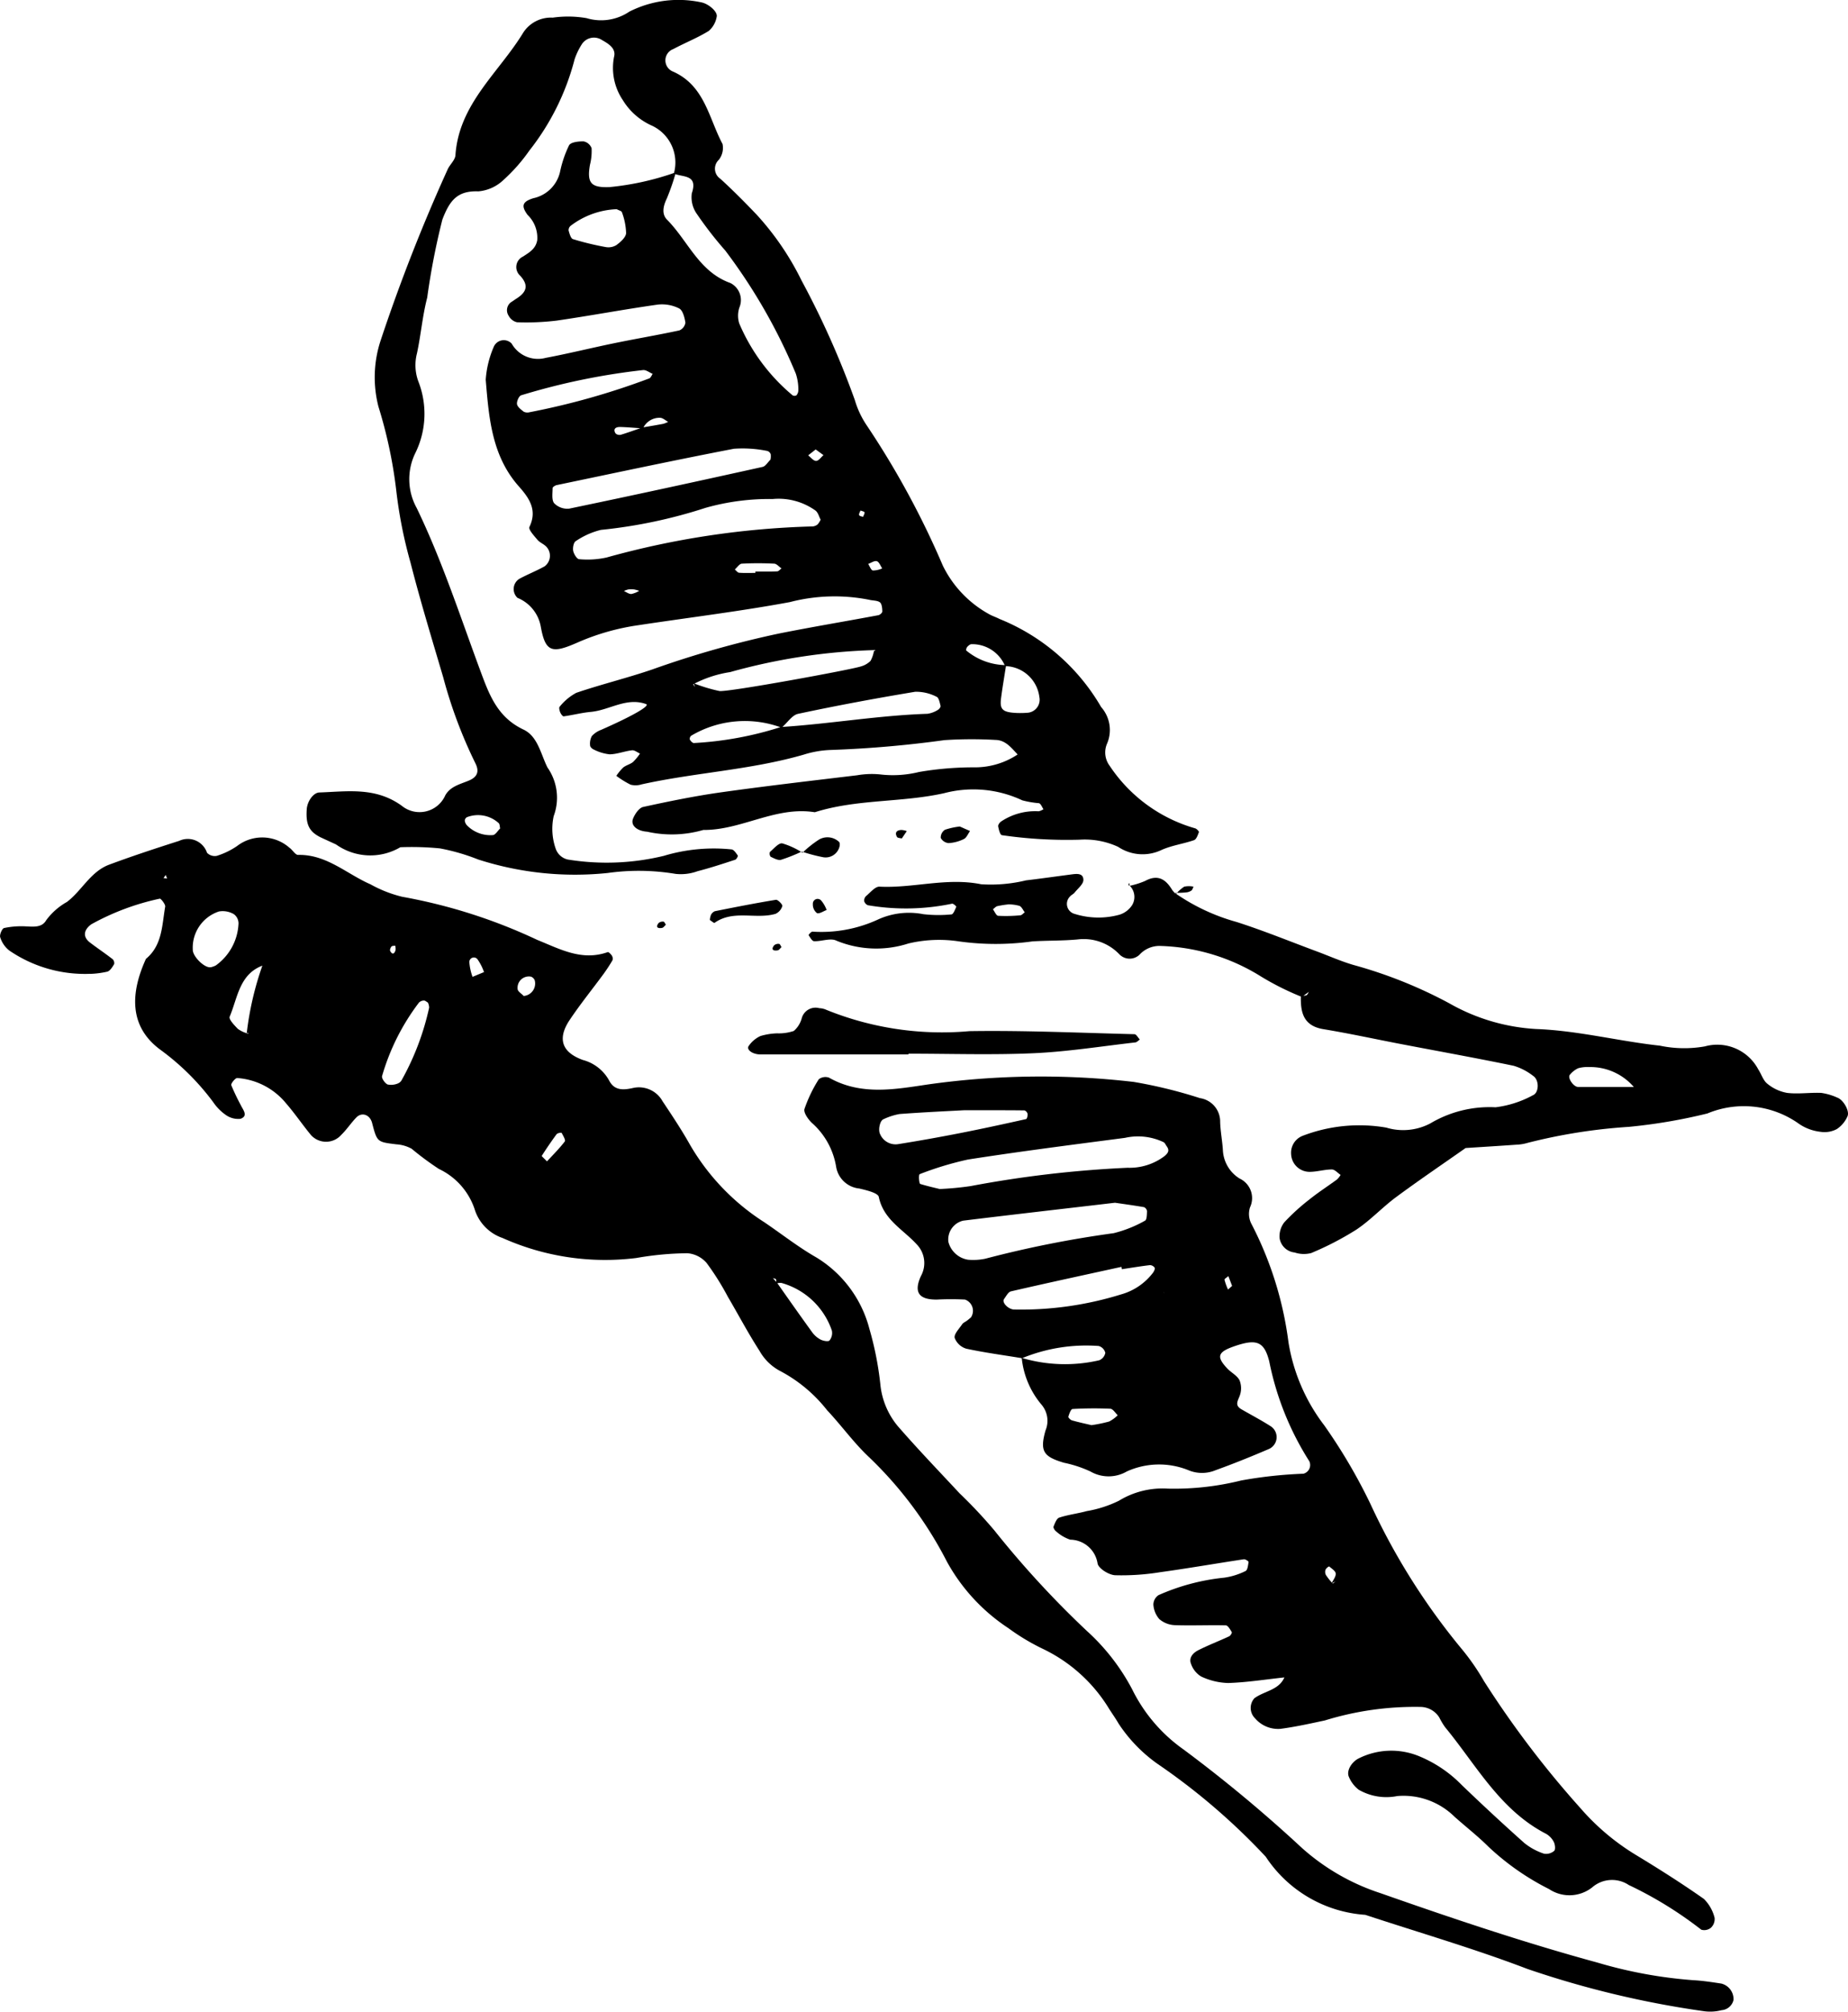 <svg xmlns="http://www.w3.org/2000/svg" width="77.629" height="84.483" viewBox="0 0 77.629 84.483">
  <g id="Gruppe_13" data-name="Gruppe 13" transform="translate(0 0)">
    <path id="Pfad_128" data-name="Pfad 128" d="M28.307,7.285a1.706,1.706,0,0,0-.919-2.007A2.731,2.731,0,0,1,26.16,4.2a2.416,2.416,0,0,1-.367-1.805c.1-.363-.233-.558-.51-.716a.606.606,0,0,0-.835.168,2.89,2.89,0,0,0-.311.644,10.371,10.371,0,0,1-1.9,3.832A7.241,7.241,0,0,1,21.14,7.566a1.74,1.74,0,0,1-1.049.47c-.9-.034-1.209.408-1.508,1.182a30.006,30.006,0,0,0-.637,3.279c-.2.766-.264,1.57-.432,2.348a1.976,1.976,0,0,0,.055,1.161,3.728,3.728,0,0,1-.125,3.025,2.5,2.5,0,0,0,.059,2.3c1.043,2.159,1.79,4.437,2.617,6.681.4,1.073.722,2.084,1.871,2.626.6.285.723,1.025,1.006,1.591a2.211,2.211,0,0,1,.262,2.042,2.522,2.522,0,0,0,.093,1.394.7.7,0,0,0,.5.43,10.2,10.2,0,0,0,4.031-.154,7.277,7.277,0,0,1,2.837-.272c.1,0,.2.156.272.257.017.023-.054.16-.106.177-.525.172-1.051.345-1.586.483a2.039,2.039,0,0,1-.919.112,9.4,9.4,0,0,0-2.851-.038,13.271,13.271,0,0,1-5.444-.567,8.654,8.654,0,0,0-1.608-.466,12.239,12.239,0,0,0-1.661-.048,2.485,2.485,0,0,1-2.7-.117c-.217-.1-.437-.2-.651-.3-.484-.24-.627-.545-.58-1.183.024-.336.281-.694.531-.7,1.184-.041,2.355-.237,3.455.555a1.181,1.181,0,0,0,1.833-.435c.215-.378.618-.464.987-.618s.455-.391.267-.75a19.6,19.6,0,0,1-1.34-3.586c-.472-1.6-.961-3.2-1.376-4.824a19.084,19.084,0,0,1-.6-3.046,19.487,19.487,0,0,0-.746-3.5,4.945,4.945,0,0,1,.1-2.8,73.339,73.339,0,0,1,2.794-7.131c.087-.221.326-.411.341-.626.146-2.166,1.833-3.474,2.85-5.151A1.386,1.386,0,0,1,23.218.741,4.559,4.559,0,0,1,24.64.762a2.117,2.117,0,0,0,1.8-.275A4.572,4.572,0,0,1,29.466.1c.291.057.693.391.64.605a1.013,1.013,0,0,1-.33.592c-.473.293-1,.5-1.49.762a.506.506,0,0,0-.044.934c1.362.585,1.525,1.962,2.11,3.055a.814.814,0,0,1-.155.662.509.509,0,0,0,.066.8c.528.483,1.033.991,1.526,1.509a11.712,11.712,0,0,1,1.879,2.756A36.546,36.546,0,0,1,35.909,16.8a3.82,3.82,0,0,0,.509,1.077,35.916,35.916,0,0,1,3.19,5.882,4.666,4.666,0,0,0,1.943,2.033c.137.079.294.125.434.2a8.693,8.693,0,0,1,4.271,3.7,1.455,1.455,0,0,1,.239,1.557.934.934,0,0,0,.116.906,6.429,6.429,0,0,0,3.6,2.632c.064.023.162.126.151.157-.046.124-.105.3-.2.336-.45.157-.938.22-1.369.413a1.844,1.844,0,0,1-1.824-.131,3.334,3.334,0,0,0-1.615-.3,18.974,18.974,0,0,1-3.268-.19c-.08-.019-.13-.236-.155-.368-.012-.059.055-.157.114-.2a2.576,2.576,0,0,1,1.588-.435.605.605,0,0,0,.2-.087c-.062-.088-.109-.231-.19-.253a3.97,3.97,0,0,1-.7-.12,4.832,4.832,0,0,0-3.283-.3c-1.8.4-3.667.242-5.433.8-1.643-.264-3.081.759-4.684.744a4.749,4.749,0,0,1-2.356.074c-.446-.032-.706-.275-.594-.551.078-.194.252-.451.425-.489,1.09-.238,2.186-.462,3.29-.617,1.9-.267,3.8-.485,5.7-.714a3.637,3.637,0,0,1,.947-.037,4.566,4.566,0,0,0,1.649-.1,13.476,13.476,0,0,1,2.38-.195,3.245,3.245,0,0,0,1.8-.565c0,.005-.025.138-.025.138l.018-.084c-.276-.282-.516-.633-.962-.641a17.606,17.606,0,0,0-2.143.009,46.621,46.621,0,0,1-4.752.412,4.261,4.261,0,0,0-1.168.2c-2.227.642-4.551.748-6.8,1.246a.845.845,0,0,1-.461.013,3.8,3.8,0,0,1-.6-.371,2.085,2.085,0,0,1,.287-.349c.121-.1.293-.135.414-.233a2.2,2.2,0,0,0,.292-.354c-.112-.049-.231-.15-.337-.137-.314.037-.623.163-.936.169a1.9,1.9,0,0,1-.666-.2c-.066-.026-.154-.107-.156-.166a.669.669,0,0,1,.072-.4,1,1,0,0,1,.391-.262c1.4-.617,2.061-1.018,1.889-1.081-.824-.3-1.54.256-2.322.327-.382.035-.759.135-1.14.187-.043.006-.119-.1-.149-.175s-.056-.194-.021-.228a2.265,2.265,0,0,1,.7-.585c1.054-.359,2.141-.621,3.194-.982a41.668,41.668,0,0,1,5.282-1.5c1.4-.281,2.808-.514,4.211-.777.066-.013.169-.1.167-.156,0-.134-.019-.321-.1-.385-.116-.085-.305-.068-.459-.109a7.478,7.478,0,0,0-3.326.1c-2.115.391-4.247.649-6.371.971a9.768,9.768,0,0,0-2.519.714c-1.09.483-1.377.441-1.573-.664a1.609,1.609,0,0,0-.977-1.2.506.506,0,0,1,.08-.8c.347-.188.717-.332,1.061-.524a.554.554,0,0,0,.067-.828c-.107-.111-.272-.169-.37-.286-.14-.166-.387-.434-.337-.538.346-.719-.017-1.223-.447-1.708-1.137-1.283-1.256-2.89-1.388-4.473a4.169,4.169,0,0,1,.336-1.382.457.457,0,0,1,.753-.139,1.269,1.269,0,0,0,1.433.6c.939-.177,1.867-.406,2.8-.6s1.879-.352,2.813-.553a.422.422,0,0,0,.253-.324c-.034-.217-.11-.523-.266-.6a1.6,1.6,0,0,0-.9-.159c-1.421.2-2.832.468-4.252.673a10.632,10.632,0,0,1-1.656.068.532.532,0,0,1-.35-.272.417.417,0,0,1,.146-.6c.066-.043.13-.091.2-.134.408-.266.505-.548.134-.952a.485.485,0,0,1,.12-.8c.267-.175.536-.322.6-.691a1.339,1.339,0,0,0-.406-1.06c-.273-.371-.232-.552.241-.7a1.463,1.463,0,0,0,1.121-1.1,4.779,4.779,0,0,1,.38-1.121c.074-.134.4-.171.615-.165a.453.453,0,0,1,.332.286,2.37,2.37,0,0,1-.069.7c-.134.773.054.962.823.933a11.652,11.652,0,0,0,2.786-.621,9.542,9.542,0,0,1-.384,1.109c-.154.319-.217.649.017.885.879.886,1.336,2.182,2.656,2.655a.8.8,0,0,1,.382,1.022,1.088,1.088,0,0,0-.009.674,8.01,8.01,0,0,0,2.242,3.021.168.168,0,0,0,.16,0,.334.334,0,0,0,.081-.214,2.108,2.108,0,0,0-.107-.7,23.555,23.555,0,0,0-2.962-5.166A15.711,15.711,0,0,1,29.284,9a1.211,1.211,0,0,1-.223-.883c.274-.814-.4-.66-.754-.831M26.971,17.954c.3-.051.593-.1.888-.155a1.187,1.187,0,0,0,.208-.083c-.112-.06-.222-.167-.336-.171a.762.762,0,0,0-.722.446c-.316-.021-.632-.051-.948-.06-.231-.006-.311.108-.2.273a.247.247,0,0,0,.22.053c.3-.091.595-.2.891-.3M42.222,27.977a1.491,1.491,0,0,0-1.414-.925c-.058,0-.132.063-.179.115-.032.036-.057.135-.039.151a2.648,2.648,0,0,0,1.673.613c-.071.461-.151.922-.211,1.384-.064.484.063.6.67.626a3.855,3.855,0,0,0,.468-.012.549.549,0,0,0,.471-.656,1.479,1.479,0,0,0-1.439-1.3m-9.416,2.557c2.056-.131,4.092-.487,6.155-.555a1.13,1.13,0,0,0,.437-.164c.054-.028.123-.121.112-.166-.034-.138-.072-.347-.166-.384a1.873,1.873,0,0,0-.9-.211c-1.646.274-3.288.578-4.92.927-.257.055-.455.387-.692.58a4.424,4.424,0,0,0-3.8.34.171.171,0,0,0-.055.159c.035.063.112.147.171.147a14.471,14.471,0,0,0,3.653-.673m3.931-3.23a25.1,25.1,0,0,0-6.062.924,4.879,4.879,0,0,0-1.557.514l.084.113-.066-.162a6.793,6.793,0,0,0,1.091.33c.377.051,5.558-.9,5.945-1.034a.932.932,0,0,0,.4-.23,1.277,1.277,0,0,0,.142-.409.482.482,0,0,1,.174-.06c.047,0,.092.055.138.085l-.285-.071m-2.263-5.476c-.07-.13-.108-.3-.216-.383a2.663,2.663,0,0,0-1.8-.485,9.832,9.832,0,0,0-2.815.369,20.979,20.979,0,0,1-4.4.927,3.266,3.266,0,0,0-1.057.473c-.089.051-.132.278-.107.407s.156.346.248.35a3.729,3.729,0,0,0,1.153-.07,35.659,35.659,0,0,1,8.654-1.305.371.371,0,0,0,.212-.085.794.794,0,0,0,.128-.2m-2.11-2.513a.674.674,0,0,0,.012-.235.22.22,0,0,0-.144-.137,5.17,5.17,0,0,0-1.4-.092c-2.488.478-4.966,1.009-7.446,1.526-.066.014-.172.083-.172.126,0,.218-.047.5.068.638a.776.776,0,0,0,.628.225c2.713-.564,5.421-1.154,8.126-1.753.125-.028.219-.2.327-.3m-4.95-3.609c-.132-.055-.27-.17-.4-.157A28.2,28.2,0,0,0,21.892,16.6c-.092.027-.193.256-.174.372s.17.23.284.318a.349.349,0,0,0,.234.023,30.865,30.865,0,0,0,5.034-1.421c.062-.02.1-.123.144-.188M25.9,8.785a3.406,3.406,0,0,0-1.924.694.239.239,0,0,0-.091.2c.038.132.091.335.183.363a11.9,11.9,0,0,0,1.371.332.641.641,0,0,0,.453-.081c.172-.128.394-.319.409-.5a2.732,2.732,0,0,0-.177-.883c-.014-.05-.123-.073-.224-.128M31.73,24.054V24c.305,0,.61.007.915-.006.062,0,.122-.08.183-.123-.1-.069-.2-.192-.3-.2a13.005,13.005,0,0,0-1.368,0c-.1.006-.195.158-.293.243.06.048.116.133.179.138.226.017.455.007.683.007M21.01,34.79c-.02-.077-.014-.185-.064-.226a1.289,1.289,0,0,0-1.327-.249.179.179,0,0,0-.095.142.35.35,0,0,0,.1.211,1.377,1.377,0,0,0,1.084.4c.111-.016.2-.181.3-.278M37.057,23.866c-.074-.107-.128-.272-.227-.3s-.238.071-.359.115c.064.1.114.259.195.276a.955.955,0,0,0,.391-.087m-10.664.883a.942.942,0,0,0-.183.066c.1.045.207.128.309.125a1.01,1.01,0,0,0,.332-.133,1.585,1.585,0,0,0-.212-.058,1.12,1.12,0,0,0-.246,0m7.871-5.879-.315.248c.11.084.22.233.331.233s.208-.155.312-.242c-.109-.08-.218-.16-.328-.239m1.882,2.564c-.022.064-.071.135-.057.188s.106.055.164.081c.024-.065.075-.136.063-.192-.009-.036-.11-.052-.17-.077"/>
    <path id="Pfad_129" data-name="Pfad 129" d="M3.8,40.894a5.626,5.626,0,0,1-3.4-.971,1.12,1.12,0,0,1-.39-.56c-.039-.1.076-.372.161-.391a3.478,3.478,0,0,1,.912-.07c.324.015.676.058.854-.253a2.749,2.749,0,0,1,.875-.773c.628-.475.991-1.273,1.773-1.565.97-.362,1.956-.685,2.942-1a.851.851,0,0,1,1.169.5.451.451,0,0,0,.413.129,3.194,3.194,0,0,0,.851-.413,1.73,1.73,0,0,1,2.2.074c.13.091.244.3.361.3,1.2-.027,2.04.8,3.044,1.236a5.294,5.294,0,0,0,1.334.523,22.68,22.68,0,0,1,5.667,1.809c.96.387,1.874.9,2.962.514.038-.013.134.084.174.147a.234.234,0,0,1,.027.195,6.8,6.8,0,0,1-.389.593c-.471.641-.974,1.261-1.415,1.922-.407.611-.5,1.288.559,1.672a1.781,1.781,0,0,1,1.1.855c.219.434.589.417,1.02.319a1.134,1.134,0,0,1,1.228.559c.4.6.8,1.2,1.151,1.825A9.536,9.536,0,0,0,32.1,51.322c.729.492,1.423,1.043,2.185,1.478a4.972,4.972,0,0,1,2.235,3,13.5,13.5,0,0,1,.462,2.344,3.23,3.23,0,0,0,.73,1.743c.837.963,1.722,1.884,2.592,2.818a20.482,20.482,0,0,1,1.471,1.568,40.312,40.312,0,0,0,3.884,4.219,8.906,8.906,0,0,1,1.9,2.449,6.713,6.713,0,0,0,2.158,2.526A59.553,59.553,0,0,1,54.687,77.6a9.241,9.241,0,0,0,3.3,1.9c3.017,1.06,6.044,2.079,9.13,2.92a19.09,19.09,0,0,0,4,.735c.4.021.794.082,1.189.142a.675.675,0,0,1,.514.688.556.556,0,0,1-.5.43,1.932,1.932,0,0,1-.712.047,40.243,40.243,0,0,1-7.447-1.779c-2.234-.854-4.538-1.522-6.811-2.272a5.445,5.445,0,0,1-4.18-2.44,27.188,27.188,0,0,0-4.536-3.893,6.313,6.313,0,0,1-1.647-1.7c-.12-.208-.257-.4-.389-.606a6.575,6.575,0,0,0-2.805-2.537,9.133,9.133,0,0,1-1.436-.864,7.88,7.88,0,0,1-2.578-2.788,16.461,16.461,0,0,0-3.282-4.4c-.638-.6-1.151-1.323-1.752-1.961a6.155,6.155,0,0,0-2.01-1.668,2.146,2.146,0,0,1-.832-.83c-.476-.737-.886-1.516-1.331-2.273a11.051,11.051,0,0,0-.89-1.415,1.187,1.187,0,0,0-.81-.408,13.069,13.069,0,0,0-2.142.2,10.538,10.538,0,0,1-5.617-.839,1.857,1.857,0,0,1-1.155-1.148,2.878,2.878,0,0,0-1.52-1.752,12.161,12.161,0,0,1-1.145-.848,1.525,1.525,0,0,0-.641-.186c-.809-.1-.81-.089-1.022-.9-.091-.347-.432-.469-.667-.223-.221.23-.4.505-.626.724a.852.852,0,0,1-1.273.01c-.357-.431-.672-.9-1.038-1.321a2.914,2.914,0,0,0-2.06-1.074c-.082-.006-.275.234-.251.3a9.262,9.262,0,0,0,.4.838c.089.194.328.453-.013.574a.9.9,0,0,1-.639-.178,2.036,2.036,0,0,1-.5-.512,10.364,10.364,0,0,0-2.2-2.191C5.375,43.1,5.5,41.647,6.131,40.266c.692-.573.672-1.415.808-2.191.018-.1-.19-.35-.224-.337a10.385,10.385,0,0,0-2.882,1.078c-.319.235-.365.527-.053.765s.641.457.953.7a.226.226,0,0,1,.061.208c-.074.121-.166.277-.284.314a3.832,3.832,0,0,1-.707.094m6.612,2.512a.6.6,0,0,1,.167-.111c.032-.008.082.054.125.084l-.342,0a13.038,13.038,0,0,1,.681-2.9l.035-.1.024.14c-1.049.341-1.114,1.361-1.458,2.174-.045.106.2.365.348.513a1.27,1.27,0,0,0,.42.195M32.6,53.91a.486.486,0,0,0,0-.182c-.012-.031-.086-.039-.133-.057.059.067.118.133.176.2.492.7.98,1.394,1.48,2.084a1.022,1.022,0,0,0,.35.3c.109.056.323.094.371.038a.5.5,0,0,0,.1-.418,3.122,3.122,0,0,0-2.119-2,.653.653,0,0,0-.231.028m-14.618-11.8c-.056-.031-.114-.088-.169-.086a.3.3,0,0,0-.208.086,9.376,9.376,0,0,0-1.549,3.084c-.027.094.117.3.23.354a.73.73,0,0,0,.428-.04.318.318,0,0,0,.17-.152,11.08,11.08,0,0,0,1.149-3.034.53.53,0,0,0-.051-.212M8.85,40.62a.867.867,0,0,0,.218-.079,2.286,2.286,0,0,0,.952-1.765.484.484,0,0,0-.2-.389.928.928,0,0,0-.622-.111,1.6,1.6,0,0,0-1.1,1.6c-.012.283.493.785.753.742m14.125,8.154c.261-.284.526-.545.749-.838.043-.058-.071-.246-.134-.362a.282.282,0,0,0-.208.054c-.22.3-.426.6-.625.913-.01.016.095.1.218.233M22,41.825a.525.525,0,0,0,.462-.659.274.274,0,0,0-.156-.152.475.475,0,0,0-.562.522c.005.1.166.193.256.289M20.331,40.82a2.179,2.179,0,0,0-.27-.532.191.191,0,0,0-.346.113,2.331,2.331,0,0,0,.135.621l.481-.2M16.6,39.71c-.054.012-.128.007-.157.04s-.076.136-.055.178c.08.163.175.151.228-.029a.516.516,0,0,0-.016-.189m-9.64-2.967-.09.132.148.017Z"/>
    <path id="Pfad_130" data-name="Pfad 130" d="M42.946,57.038c-.784-.129-1.574-.234-2.35-.4a.751.751,0,0,1-.493-.455c-.035-.16.189-.383.312-.569.042-.063.127-.1.19-.144a2.264,2.264,0,0,0,.185-.152.5.5,0,0,0-.253-.744,11.453,11.453,0,0,0-1.172,0c-.749.01-1-.29-.678-.992a1.125,1.125,0,0,0-.172-1.32c-.575-.634-1.4-1.035-1.6-2-.036-.169-.523-.281-.819-.352a1.094,1.094,0,0,1-.972-.91A3.138,3.138,0,0,0,34.1,47.15c-.155-.15-.353-.43-.306-.581a5.844,5.844,0,0,1,.6-1.246.454.454,0,0,1,.431-.068c1.358.772,2.811.482,4.2.279a33.833,33.833,0,0,1,8.6-.1,19.828,19.828,0,0,1,2.782.681.993.993,0,0,1,.848,1c.012.4.091.792.115,1.189a1.482,1.482,0,0,0,.7,1.186A.907.907,0,0,1,52.51,50.7a.9.9,0,0,0,.049.676,14.9,14.9,0,0,1,1.566,4.991,7.766,7.766,0,0,0,1.5,3.485,23.117,23.117,0,0,1,1.941,3.3,27.84,27.84,0,0,0,3.813,6.066,9.681,9.681,0,0,1,.956,1.374,41.024,41.024,0,0,0,4.051,5.335,9.831,9.831,0,0,0,2.376,1.995c.956.58,1.9,1.179,2.815,1.822a1.688,1.688,0,0,1,.448.792.5.5,0,0,1-.155.418.442.442,0,0,1-.405.081,16.32,16.32,0,0,0-3.045-1.876,1.271,1.271,0,0,0-1.538.1,1.543,1.543,0,0,1-1.808.072,10.741,10.741,0,0,1-2.545-1.777c-.451-.45-.959-.842-1.434-1.268a3.052,3.052,0,0,0-2.4-.863,2.325,2.325,0,0,1-1.621-.266,1.334,1.334,0,0,1-.413-.543c-.113-.259.125-.629.412-.771a3.06,3.06,0,0,1,2.552-.088,5.335,5.335,0,0,1,1.774,1.2q1.294,1.245,2.635,2.441a2.612,2.612,0,0,0,.824.447.517.517,0,0,0,.429-.119c.061-.055.038-.269-.017-.375a.831.831,0,0,0-.326-.341c-1.939-1-2.928-2.887-4.238-4.474a3.018,3.018,0,0,1-.246-.411.943.943,0,0,0-.792-.443,12.815,12.815,0,0,0-4.014.568c-.621.132-1.242.271-1.87.353a1.273,1.273,0,0,1-1.065-.445.61.61,0,0,1-.028-.838c.415-.31,1.03-.338,1.262-.877-.779.083-1.566.209-2.356.235a2.824,2.824,0,0,1-1.142-.274,1,1,0,0,1-.421-.524c-.11-.263.085-.469.3-.578.424-.215.872-.385,1.3-.585.055-.026.126-.146.109-.175-.066-.11-.162-.283-.251-.285-.717-.018-1.435.017-2.151-.009a1.062,1.062,0,0,1-.642-.254,1.031,1.031,0,0,1-.249-.607.483.483,0,0,1,.218-.4,9.031,9.031,0,0,1,2.763-.733,2.94,2.94,0,0,0,.891-.279c.085-.04.107-.246.126-.38.005-.03-.134-.122-.2-.113-1.172.177-2.341.381-3.516.543a10.1,10.1,0,0,1-1.89.127c-.264-.014-.693-.28-.736-.493a1.176,1.176,0,0,0-1.149-1,1.688,1.688,0,0,1-.594-.35c-.058-.04-.126-.154-.107-.2.057-.14.129-.341.241-.377.374-.123.773-.169,1.154-.273A4.932,4.932,0,0,0,47,63.023a3.513,3.513,0,0,1,2.056-.51,11.64,11.64,0,0,0,3.081-.342,18.515,18.515,0,0,1,2.613-.284.375.375,0,0,0,.249-.526,12.265,12.265,0,0,1-1.682-4.193c-.212-.834-.532-.952-1.437-.644-.73.247-.8.442-.322.947.164.173.413.294.512.494a.9.9,0,0,1,.008.645c-.085.226-.216.4.063.567.414.24.839.461,1.241.719a.545.545,0,0,1-.1.962c-.731.313-1.469.611-2.217.881A1.481,1.481,0,0,1,49.9,61.73a3.288,3.288,0,0,0-2.566.062,1.526,1.526,0,0,1-1.53,0,5.08,5.08,0,0,0-1.111-.366c-.858-.255-1.021-.478-.775-1.352a1.05,1.05,0,0,0-.178-1.1,3.594,3.594,0,0,1-.82-1.951,6.374,6.374,0,0,0,3.255.1.418.418,0,0,0,.256-.313.4.4,0,0,0-.278-.287,7.089,7.089,0,0,0-3.205.507m5.932-2.832.128-.055a.863.863,0,0,0-.116.118l.021.068ZM55.987,66.5l.116-.092-.171.087c.066-.139.188-.282.178-.416-.008-.109-.172-.209-.277-.3a.339.339,0,0,0-.149.133.284.284,0,0,0,.009.22,2.346,2.346,0,0,0,.294.369M39.479,49.931a12.731,12.731,0,0,0,1.291-.122,46.842,46.842,0,0,1,6.6-.77,2.437,2.437,0,0,0,1.551-.492c.155-.133.212-.238.091-.408-.043-.06-.075-.142-.134-.175a2.5,2.5,0,0,0-1.621-.181c-2.2.288-4.4.568-6.594.91a13.541,13.541,0,0,0-2.029.614c-.029.009-.034.129-.029.195s.017.206.055.218c.3.091.6.159.814.211m7.37.576c-2.257.265-4.322.5-6.385.753a.814.814,0,0,0-.621.887,1.015,1.015,0,0,0,.829.754,2.5,2.5,0,0,0,.715-.041,45.151,45.151,0,0,1,5.4-1.074A5.256,5.256,0,0,0,48.1,51.26c.077-.037.078-.262.083-.4a.216.216,0,0,0-.125-.167c-.463-.079-.93-.142-1.214-.184m.282,2.788L47.11,53.2c-1.549.339-3.1.673-4.642,1.029-.116.027-.2.2-.29.321-.11.149.192.453.448.443a14.223,14.223,0,0,0,4.465-.635,2.543,2.543,0,0,0,1.351-.922c.039-.06.087-.161.062-.2a.251.251,0,0,0-.2-.108c-.391.046-.781.111-1.171.17m-6.652-6.674c-.627.035-1.662.081-2.694.158a2.688,2.688,0,0,0-.672.217c-.153.054-.237.451-.143.63a.707.707,0,0,0,.775.415q1.292-.207,2.575-.459c.93-.182,1.856-.384,2.781-.59.038-.009.073-.149.062-.219s-.091-.145-.141-.146c-.712-.009-1.423-.006-2.543-.006m5.367,13.224a6.014,6.014,0,0,0,.744-.153,1.5,1.5,0,0,0,.359-.262c-.1-.1-.2-.268-.308-.274a15.3,15.3,0,0,0-1.588.011c-.068,0-.141.2-.177.322-.011.035.089.137.153.155.289.082.584.145.817.2M51.757,54,51.6,53.59c-.057.051-.169.114-.162.153a2.468,2.468,0,0,0,.147.409L51.757,54"/>
    <path id="Pfad_131" data-name="Pfad 131" d="M47.448,37.2a3.407,3.407,0,0,0,.658-.207c.53-.287.863-.072,1.134.38a1.125,1.125,0,0,0,.156.169l-.037-.039a8.459,8.459,0,0,0,2.585,1.214c1.138.364,2.247.819,3.368,1.235.523.194,1.035.425,1.57.578a19.2,19.2,0,0,1,3.993,1.6,8.306,8.306,0,0,0,3.648,1.082c1.769.066,3.466.511,5.206.7a4.964,4.964,0,0,0,1.886.03,1.949,1.949,0,0,1,2.246.969c.134.2.205.465.381.6a1.8,1.8,0,0,0,.829.384c.471.057.957-.021,1.434,0a2.489,2.489,0,0,1,.679.2c.248.089.527.563.422.786a1.236,1.236,0,0,1-.446.533,1.1,1.1,0,0,1-.686.115,1.989,1.989,0,0,1-.892-.327,3.988,3.988,0,0,0-3.86-.443,22.877,22.877,0,0,1-3.3.562,23.092,23.092,0,0,0-4.25.672,1.9,1.9,0,0,1-.471.077c-.712.051-1.423.094-2.135.14-.975.685-1.963,1.353-2.921,2.062-.576.426-1.072.967-1.667,1.364a12.692,12.692,0,0,1-1.9.985,1.225,1.225,0,0,1-.694-.024.714.714,0,0,1-.634-.618.965.965,0,0,1,.2-.65,8.763,8.763,0,0,1,1.057-.961c.372-.3.776-.558,1.161-.841a.92.92,0,0,0,.147-.188c-.122-.081-.244-.229-.365-.229-.314,0-.628.1-.943.1a.776.776,0,0,1-.771-.75.76.76,0,0,1,.467-.756,6.643,6.643,0,0,1,3.532-.351,2.446,2.446,0,0,0,1.847-.176,4.869,4.869,0,0,1,2.741-.678,4.39,4.39,0,0,0,1.57-.506c.257-.1.275-.635.014-.809a2.494,2.494,0,0,0-.823-.428c-1.564-.324-3.136-.606-4.7-.906-1.1-.21-2.188-.449-3.29-.631-.842-.139-.968-.7-.948-1.4a.7.7,0,0,0,.231-.024c.049-.021.074-.1.11-.147l-.3.217a11.6,11.6,0,0,1-1.7-.848,8.431,8.431,0,0,0-4.289-1.294,1.137,1.137,0,0,0-.833.371.6.6,0,0,1-.854-.03,2.07,2.07,0,0,0-1.736-.614c-.633.061-1.274.042-1.91.083a11.141,11.141,0,0,1-3.079,0,5.55,5.55,0,0,0-2.132.089,4.394,4.394,0,0,1-3.017-.119c-.244-.125-.624.034-.94.021-.083,0-.165-.158-.231-.255-.006-.01.108-.148.164-.146a5.683,5.683,0,0,0,2.782-.523,3.138,3.138,0,0,1,1.874-.21,5.586,5.586,0,0,0,1.185.009c.075-.006.146-.2.2-.319.007-.018-.118-.136-.176-.131a9.488,9.488,0,0,1-3.539.065.266.266,0,0,1-.154-.173.262.262,0,0,1,.08-.213c.179-.148.379-.4.56-.394,1.427.072,2.829-.394,4.276-.1A6.282,6.282,0,0,0,43.1,36.97c.628-.075,1.254-.164,1.881-.246.227-.03.527-.078.529.229,0,.178-.235.361-.372.534-.049.061-.133.093-.183.153a.435.435,0,0,0,.191.739,3.328,3.328,0,0,0,1.886.031A.982.982,0,0,0,47.563,38a.67.67,0,0,0-.162-.857Zm21.184,8.447a2.411,2.411,0,0,0-1.879-.837,1.406,1.406,0,0,0-.462.051,1,1,0,0,0-.345.272c-.111.123.149.511.346.512.78,0,1.56,0,2.34,0m-26.27-7.667a4.545,4.545,0,0,0-.465.074c-.069.017-.124.086-.186.132.072.1.139.268.218.274a6.11,6.11,0,0,0,.927-.021c.067,0,.127-.081.19-.125-.072-.094-.127-.231-.222-.271a1.7,1.7,0,0,0-.462-.063"/>
    <path id="Pfad_132" data-name="Pfad 132" d="M38.16,44.279q-3.109,0-6.219,0c-.328,0-.6-.2-.491-.354a1.223,1.223,0,0,1,.495-.419,2.77,2.77,0,0,1,.7-.112,1.976,1.976,0,0,0,.7-.1,1.075,1.075,0,0,0,.336-.542.6.6,0,0,1,.734-.415.809.809,0,0,1,.234.044,12.942,12.942,0,0,0,6.076.921c2.309-.036,4.62.071,6.93.128.077,0,.15.146.225.224-.063.042-.122.114-.189.121-1.423.162-2.844.39-4.273.454-1.75.078-3.506.019-5.26.019Z"/>
    <path id="Pfad_133" data-name="Pfad 133" d="M29.819,38.633a.7.7,0,0,1,.047-.214.313.313,0,0,1,.164-.154c.853-.171,1.706-.339,2.564-.479.079-.013.286.2.269.262a.525.525,0,0,1-.286.328c-.833.242-1.767-.184-2.561.378-.025.018-.13-.078-.2-.121"/>
    <path id="Pfad_134" data-name="Pfad 134" d="M33.708,35.812a4.524,4.524,0,0,1,.7-.557.707.707,0,0,1,.838.1c.04.037.035.155.012.222a.6.6,0,0,1-.7.417,6.884,6.884,0,0,1-.877-.234Z"/>
    <path id="Pfad_135" data-name="Pfad 135" d="M40.318,34.708l.431.19c-.085.115-.145.28-.259.336a1.657,1.657,0,0,1-.642.171.416.416,0,0,1-.33-.218.39.39,0,0,1,.174-.341,3.041,3.041,0,0,1,.626-.138"/>
    <path id="Pfad_136" data-name="Pfad 136" d="M33.676,35.761a6.891,6.891,0,0,1-.867.345c-.127.034-.3-.064-.437-.128a.218.218,0,0,1-.03-.2c.164-.14.366-.386.518-.362a3.22,3.22,0,0,1,.846.391l-.03-.047"/>
    <path id="Pfad_137" data-name="Pfad 137" d="M37.881,35.211c-.069-.02-.174-.019-.2-.064-.1-.173-.029-.285.188-.294a.85.85,0,0,1,.222.048l-.209.31"/>
    <path id="Pfad_138" data-name="Pfad 138" d="M49.4,37.543a1.563,1.563,0,0,1,.346-.309.97.97,0,0,1,.39,0c-.028.056-.043.13-.088.163a.459.459,0,0,1-.215.078c-.155.017-.311.018-.468.024l.035.039"/>
    <path id="Pfad_139" data-name="Pfad 139" d="M34.724,38.215c-.139.05-.306.17-.407.129a.453.453,0,0,1-.171-.379.2.2,0,0,1,.355-.142,1.3,1.3,0,0,1,.223.392"/>
    <path id="Pfad_140" data-name="Pfad 140" d="M32.828,39.772c-.053.048-.1.127-.16.137-.217.035-.277-.055-.145-.214a.263.263,0,0,1,.205-.057c.038,0,.067.087.1.134"/>
    <path id="Pfad_141" data-name="Pfad 141" d="M27.972,38.831c-.053.047-.1.125-.16.135-.214.037-.272-.052-.14-.21a.267.267,0,0,1,.2-.052c.036,0,.064.082.1.127"/>
    <path id="Pfad_142" data-name="Pfad 142" d="M47.4,37.147l.043-.073.007.129-.05-.056"/>
  </g>
</svg>
